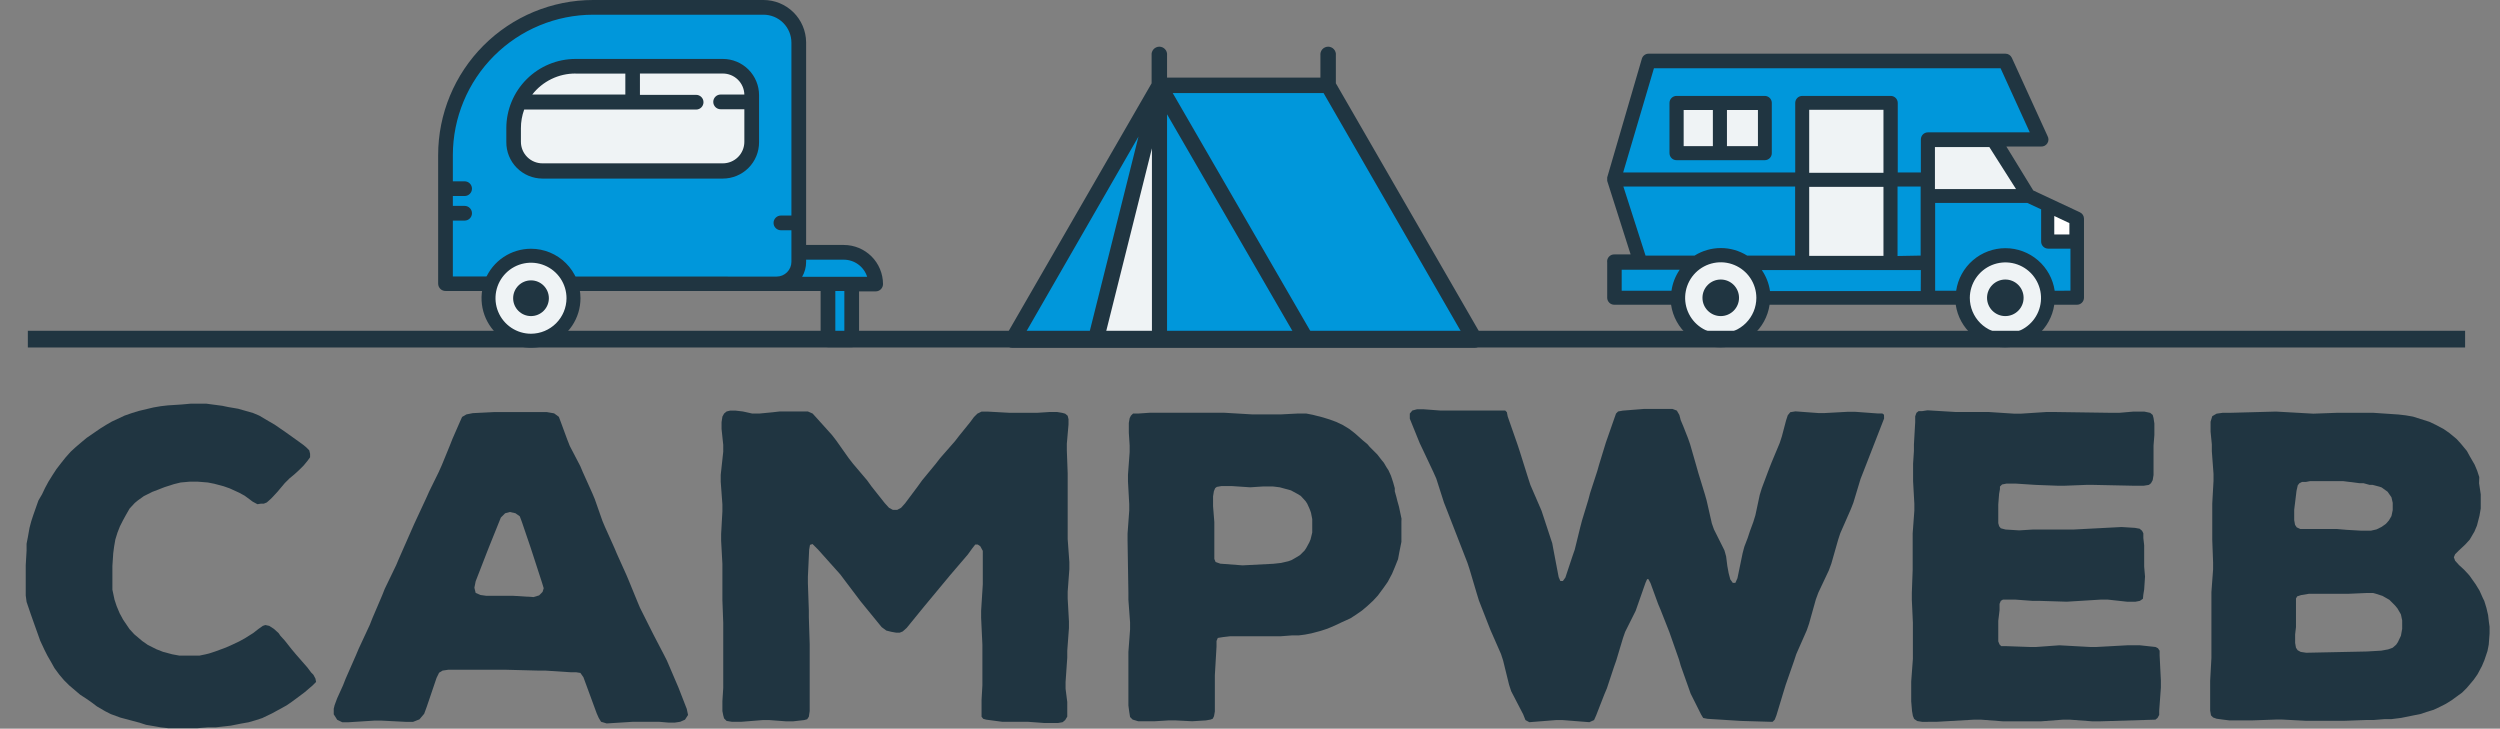 <svg width="223" height="65" viewBox="0 0 223 65" fill="none" xmlns="http://www.w3.org/2000/svg">
<rect x="0" y="0" width="223" height="65" fill="#808080" stroke="none"/>
<g clip-path="url(#clip0_57_1058)">
<path d="M68.102 0.656H52.913C49.419 0.656 46.068 2.044 43.597 4.515C41.126 6.985 39.738 10.336 39.738 13.83V25.299H69.282C69.79 25.287 70.274 25.08 70.634 24.721C70.993 24.361 71.2 23.877 71.212 23.369V3.804C71.212 2.976 70.886 2.181 70.303 1.591C69.721 1.002 68.93 0.666 68.102 0.656Z" fill="#0097DB"/>
<path d="M71.212 22.488H75.232C75.978 22.488 76.693 22.784 77.22 23.311C77.747 23.839 78.043 24.554 78.043 25.299H70.566" fill="#0097DB"/>
<path d="M75.972 25.337H73.855V30.35H75.972V25.337Z" fill="#0097DB"/>
<path d="M52.088 5.772H63.154C66.021 5.772 67.211 7.299 67.211 10.682C67.211 13.268 66.846 14.964 64.4 14.964H49.521C46.11 14.964 45.773 13.727 45.773 10.851C45.773 7.974 49.212 5.772 52.088 5.772Z" fill="#EFF3F5"/>
<path d="M51.339 5.257C49.702 5.259 48.132 5.91 46.975 7.068C45.818 8.225 45.166 9.795 45.164 11.431V12.668C45.16 13.094 45.24 13.517 45.401 13.912C45.561 14.307 45.798 14.666 46.097 14.969C46.397 15.272 46.753 15.513 47.146 15.678C47.539 15.842 47.961 15.928 48.387 15.929H64.475C65.333 15.929 66.155 15.588 66.761 14.982C67.367 14.376 67.708 13.554 67.708 12.696V8.489C67.708 7.632 67.367 6.81 66.761 6.203C66.155 5.597 65.333 5.257 64.475 5.257H51.357H51.339ZM51.339 6.568H55.78V8.433H47.478C47.935 7.846 48.521 7.372 49.19 7.047C49.86 6.722 50.594 6.555 51.339 6.559V6.568ZM66.396 8.433H64.278C64.105 8.433 63.938 8.502 63.815 8.625C63.692 8.748 63.623 8.915 63.623 9.089C63.623 9.263 63.692 9.43 63.815 9.553C63.938 9.676 64.105 9.745 64.278 9.745H66.396V12.65C66.396 13.159 66.194 13.648 65.834 14.008C65.473 14.368 64.985 14.57 64.475 14.57H48.387C47.877 14.57 47.389 14.368 47.029 14.008C46.668 13.648 46.466 13.159 46.466 12.65V11.431C46.465 10.866 46.564 10.305 46.757 9.773H62.095C62.269 9.773 62.436 9.704 62.559 9.581C62.682 9.458 62.751 9.291 62.751 9.117C62.751 8.943 62.682 8.776 62.559 8.653C62.436 8.53 62.269 8.461 62.095 8.461H57.082V6.559H64.466C64.969 6.556 65.453 6.751 65.814 7.102C66.175 7.452 66.384 7.93 66.396 8.433Z" fill="#203541"/>
<path d="M75.27 21.851H71.906V4.685V3.748C71.891 2.749 71.484 1.796 70.772 1.094C70.06 0.393 69.101 -0 68.102 2.2716e-08H52.913C49.245 0.002 45.729 1.46 43.136 4.054C40.543 6.647 39.085 10.163 39.083 13.83V25.299C39.083 25.473 39.152 25.64 39.275 25.763C39.398 25.886 39.564 25.955 39.738 25.955H73.199V30.312C73.199 30.398 73.216 30.483 73.249 30.563C73.282 30.643 73.33 30.715 73.391 30.776C73.452 30.837 73.524 30.885 73.604 30.918C73.683 30.951 73.769 30.968 73.855 30.968H75.972C76.058 30.968 76.144 30.951 76.223 30.918C76.303 30.885 76.375 30.837 76.436 30.776C76.497 30.715 76.545 30.643 76.578 30.563C76.611 30.483 76.628 30.398 76.628 30.312V25.992H78.109C78.195 25.992 78.28 25.976 78.36 25.943C78.439 25.91 78.512 25.861 78.573 25.8C78.633 25.739 78.682 25.667 78.715 25.588C78.748 25.508 78.765 25.423 78.765 25.337C78.762 24.411 78.393 23.525 77.738 22.871C77.082 22.218 76.195 21.851 75.27 21.851ZM40.394 24.662V19.677H41.444C41.618 19.677 41.785 19.608 41.907 19.485C42.031 19.362 42.1 19.195 42.1 19.021C42.1 18.847 42.031 18.68 41.907 18.557C41.785 18.434 41.618 18.365 41.444 18.365H40.394V17.485H41.444C41.618 17.485 41.785 17.415 41.907 17.292C42.031 17.169 42.1 17.003 42.1 16.829C42.1 16.655 42.031 16.488 41.907 16.365C41.785 16.242 41.618 16.173 41.444 16.173H40.394V13.83C40.399 10.512 41.72 7.33 44.066 4.984C46.413 2.637 49.594 1.317 52.913 1.312H68.102C68.763 1.312 69.397 1.574 69.864 2.042C70.331 2.509 70.594 3.143 70.594 3.804V5.322V19.227H69.657C69.483 19.227 69.316 19.296 69.193 19.419C69.07 19.542 69.001 19.709 69.001 19.883C69.001 20.057 69.07 20.224 69.193 20.347C69.316 20.47 69.483 20.539 69.657 20.539H70.594V23.35C70.594 23.701 70.455 24.037 70.207 24.284C69.959 24.532 69.623 24.671 69.273 24.671L40.394 24.662ZM75.316 29.703H74.511V25.955H75.316V29.703ZM75.972 24.69H71.55C71.784 24.289 71.906 23.833 71.906 23.369V23.163H75.27C75.733 23.165 76.184 23.314 76.558 23.588C76.932 23.862 77.209 24.248 77.35 24.69H75.972Z" fill="#203541"/>
<path d="M103.417 7.618L90.308 30.312H116.526L103.417 7.618Z" fill="#0097DB"/>
<path d="M103.417 7.618H118.465L131.574 30.312H116.526L103.417 7.618Z" fill="#0097DB"/>
<path d="M97.561 30.35H103.417L103.267 8.798L97.561 30.35Z" fill="#EFF3F5"/>
<path d="M132.174 29.984L121.248 11.047L119.159 7.43V4.938C119.17 4.841 119.161 4.742 119.131 4.649C119.102 4.556 119.053 4.47 118.988 4.397C118.923 4.323 118.843 4.265 118.754 4.225C118.665 4.185 118.568 4.164 118.47 4.164C118.372 4.164 118.276 4.185 118.186 4.225C118.097 4.265 118.017 4.323 117.952 4.397C117.887 4.47 117.838 4.556 117.809 4.649C117.779 4.742 117.77 4.841 117.781 4.938V6.924H104.101V4.938C104.113 4.841 104.103 4.742 104.074 4.649C104.044 4.556 103.996 4.47 103.93 4.397C103.865 4.323 103.786 4.265 103.696 4.225C103.607 4.185 103.51 4.164 103.412 4.164C103.315 4.164 103.218 4.185 103.129 4.225C103.039 4.265 102.96 4.323 102.895 4.397C102.829 4.47 102.781 4.556 102.751 4.649C102.722 4.742 102.712 4.841 102.724 4.938V7.43L89.709 29.984C89.648 30.09 89.616 30.209 89.616 30.331C89.616 30.452 89.648 30.572 89.709 30.677C89.769 30.783 89.857 30.87 89.962 30.931C90.067 30.992 90.187 31.024 90.308 31.024H131.537C131.658 31.024 131.778 30.992 131.883 30.931C131.988 30.87 132.076 30.783 132.137 30.677C132.197 30.572 132.229 30.452 132.229 30.331C132.229 30.209 132.197 30.09 132.136 29.984H132.174ZM91.508 29.637L101.553 12.181L97.195 29.581L91.508 29.637ZM102.752 29.637H98.648L102.752 13.23V29.637ZM106.893 29.637H104.101V10.195L115.345 29.628L106.893 29.637ZM116.948 29.637L104.607 8.302H118.063L120.04 11.731L130.347 29.619L116.948 29.637Z" fill="#203541"/>
<path d="M157.295 26.564H171.959V12.434H182.032L178.846 5.463H147.053L143.943 16.013L146.295 23.434L157.295 26.564Z" fill="#0097DB"/>
<path d="M175.07 26.564H171.959V12.434H177.787L180.973 17.475L185.293 19.499V26.564H182.688H175.07Z" fill="#0097DB"/>
<path d="M177.787 12.434H171.959V17.475H180.973L177.787 12.434Z" fill="#EFF3F5"/>
<path d="M185.293 21.542V19.499L182.688 18.281V21.542H185.293Z" fill="white"/>
<path d="M157.295 26.564H171.959V23.434H155.889H151.326H144.018V26.564H149.677H157.295Z" fill="#0097DB"/>
<path d="M153.491 30.378C155.597 30.378 157.304 28.67 157.304 26.564C157.304 24.458 155.597 22.75 153.491 22.75C151.384 22.75 149.677 24.458 149.677 26.564C149.677 28.67 151.384 30.378 153.491 30.378Z" fill="#EFF3F5"/>
<path d="M153.491 28.195C154.391 28.195 155.121 27.465 155.121 26.564C155.121 25.664 154.391 24.934 153.491 24.934C152.59 24.934 151.86 25.664 151.86 26.564C151.86 27.465 152.59 28.195 153.491 28.195Z" fill="#203541"/>
<path d="M178.874 30.378C180.98 30.378 182.688 28.67 182.688 26.564C182.688 24.458 180.98 22.75 178.874 22.75C176.768 22.75 175.061 24.458 175.061 26.564C175.061 28.67 176.768 30.378 178.874 30.378Z" fill="#EFF3F5"/>
<path d="M178.874 28.195C179.775 28.195 180.505 27.465 180.505 26.564C180.505 25.664 179.775 24.934 178.874 24.934C177.974 24.934 177.244 25.664 177.244 26.564C177.244 27.465 177.974 28.195 178.874 28.195Z" fill="#203541"/>
<path d="M157.642 9.286H149.387V13.558H157.642V9.286Z" fill="#EFF3F5"/>
<path d="M168.745 9.286H160.49V23.434H168.745V9.286Z" fill="#EFF3F5"/>
<path d="M185.527 18.937L181.367 16.988L178.968 13.071H182.069C182.181 13.076 182.292 13.05 182.391 12.998C182.49 12.945 182.572 12.866 182.631 12.771C182.689 12.675 182.721 12.566 182.723 12.454C182.724 12.342 182.696 12.232 182.641 12.134L179.455 5.154C179.405 5.044 179.324 4.952 179.223 4.887C179.122 4.822 179.004 4.788 178.884 4.788H147.053C146.918 4.789 146.787 4.833 146.679 4.914C146.571 4.995 146.492 5.108 146.454 5.238L143.362 15.826V15.901C143.36 15.926 143.36 15.951 143.362 15.976C143.36 16.001 143.36 16.026 143.362 16.051V16.135L145.451 22.694H144.018C143.923 22.689 143.829 22.704 143.742 22.74C143.655 22.776 143.577 22.831 143.514 22.902C143.451 22.972 143.404 23.055 143.378 23.146C143.352 23.237 143.346 23.332 143.362 23.425V26.555C143.362 26.721 143.428 26.881 143.546 26.999C143.663 27.116 143.823 27.183 143.989 27.183H149.059C149.213 28.238 149.742 29.202 150.549 29.899C151.356 30.597 152.387 30.98 153.453 30.98C154.52 30.98 155.551 30.597 156.357 29.899C157.164 29.202 157.693 28.238 157.848 27.183H174.451C174.606 28.238 175.135 29.202 175.942 29.899C176.749 30.597 177.78 30.98 178.846 30.98C179.912 30.98 180.943 30.597 181.75 29.899C182.557 29.202 183.086 28.238 183.241 27.183H185.265C185.431 27.183 185.591 27.116 185.708 26.999C185.826 26.881 185.892 26.721 185.892 26.555V19.499C185.891 19.38 185.856 19.265 185.791 19.165C185.726 19.066 185.635 18.986 185.527 18.937ZM184.59 20.914H183.241V19.265L184.59 19.902V20.914ZM179.83 16.866H172.596V13.118H177.45L179.83 16.866ZM171.331 25.964H157.885C157.789 25.292 157.539 24.651 157.154 24.09H171.341L171.331 25.964ZM161.38 16.669H168.005V22.825H161.38V16.641V16.669ZM168.005 15.414H161.38V9.792H168.005V15.414ZM169.26 22.835V16.641H171.322V22.797L169.26 22.835ZM147.531 6.091H178.452L181.057 11.806H171.968C171.802 11.806 171.642 11.872 171.525 11.99C171.407 12.108 171.341 12.268 171.341 12.434V15.386H169.279V9.183C169.279 9.016 169.213 8.856 169.095 8.739C168.978 8.621 168.818 8.555 168.651 8.555H160.762C160.595 8.555 160.436 8.621 160.318 8.739C160.2 8.856 160.134 9.016 160.134 9.183V15.386H144.786L147.531 6.091ZM144.805 16.641H160.125V22.797H155.843C155.14 22.359 154.328 22.126 153.5 22.126C152.672 22.126 151.86 22.359 151.158 22.797H146.782L144.805 16.641ZM144.655 24.062H149.827C149.442 24.622 149.192 25.264 149.096 25.936H144.655V24.062ZM153.491 29.75C152.862 29.75 152.248 29.564 151.726 29.215C151.204 28.866 150.796 28.369 150.556 27.789C150.316 27.209 150.253 26.57 150.375 25.954C150.498 25.338 150.8 24.772 151.245 24.327C151.689 23.883 152.255 23.581 152.871 23.458C153.487 23.335 154.126 23.398 154.706 23.639C155.287 23.879 155.783 24.286 156.132 24.809C156.481 25.331 156.667 25.945 156.667 26.573C156.665 27.415 156.329 28.222 155.734 28.817C155.139 29.412 154.332 29.747 153.491 29.75ZM178.884 29.75C178.042 29.747 177.235 29.412 176.64 28.817C176.045 28.222 175.71 27.415 175.707 26.573C175.709 25.946 175.897 25.332 176.247 24.811C176.597 24.29 177.094 23.884 177.674 23.645C178.255 23.407 178.893 23.345 179.509 23.468C180.124 23.592 180.69 23.895 181.133 24.34C181.576 24.785 181.878 25.351 182 25.967C182.121 26.582 182.058 27.221 181.817 27.8C181.577 28.38 181.169 28.876 180.647 29.225C180.125 29.573 179.511 29.759 178.884 29.759V29.75ZM183.278 25.936C183.124 24.881 182.595 23.917 181.788 23.219C180.981 22.522 179.95 22.138 178.884 22.138C177.817 22.138 176.786 22.522 175.979 23.219C175.172 23.917 174.643 24.881 174.489 25.936H172.615V18.103H180.842L182.069 18.674V21.551C182.069 21.718 182.135 21.877 182.253 21.995C182.371 22.113 182.531 22.179 182.697 22.179H184.684V25.927L183.278 25.936Z" fill="#203541"/>
<path d="M149.546 14.289H157.417C157.583 14.289 157.743 14.223 157.861 14.105C157.978 13.988 158.045 13.828 158.045 13.662V9.183C158.045 9.016 157.978 8.856 157.861 8.739C157.743 8.621 157.583 8.555 157.417 8.555H149.546C149.379 8.555 149.22 8.621 149.102 8.739C148.984 8.856 148.918 9.016 148.918 9.183V13.671C148.921 13.836 148.988 13.993 149.105 14.109C149.223 14.225 149.381 14.289 149.546 14.289ZM156.808 13.034H154.044V9.81H156.808V13.034ZM150.183 9.81H152.788V13.034H150.183V9.81Z" fill="#203541"/>
<path d="M219.887 29.506H2.483V30.996H219.887V29.506Z" fill="#203541"/>
<path d="M28.195 60.83L27.885 61.14L27.173 61.749L26.714 62.095L25.992 62.629L25.533 62.939L24.765 63.36L24.268 63.632L23.388 64.054L22.816 64.241L22.169 64.428L21.523 64.541L20.586 64.728L19.246 64.878H18.562L17.625 64.953H15.629H14.983L14.336 64.878L13.69 64.766L13.024 64.653L12.453 64.466L10.729 64.007L9.885 63.698L9.37 63.435L8.649 63.014L8.189 62.667L7.693 62.32L7.159 61.974L6.165 61.13L5.706 60.671L5.285 60.174L4.863 59.603L4.544 59.031L4.235 58.497L3.964 57.963L3.589 57.157L3.017 55.555L2.745 54.787L2.371 53.69L2.296 53.119V52.238V51.666V51.057V50.411L2.371 49.108V48.499L2.483 47.928L2.633 47.084L2.783 46.513L2.97 45.941L3.158 45.407L3.429 44.639L3.748 44.095L4.02 43.524L4.329 42.952L4.685 42.381L5.032 41.847L5.416 41.35L5.838 40.816L6.306 40.291L6.765 39.87L7.262 39.448L7.721 39.064L8.948 38.22L9.445 37.911L9.979 37.602L11.122 37.068L11.769 36.843L12.378 36.656L13.68 36.346L14.327 36.234L14.973 36.159L16.154 36.084L16.997 36.009H17.569H18.412L19.827 36.197L20.361 36.309L21.242 36.459L22.582 36.843L23.116 37.068L23.959 37.565L24.493 37.874L25.486 38.558L26.667 39.401L27.089 39.71L27.314 39.898L27.585 40.169L27.66 40.479V40.788L27.436 41.097L27.089 41.519L26.667 41.94L26.245 42.325L25.824 42.671L25.402 43.093L24.756 43.861L24.334 44.32L24.147 44.508L23.8 44.817L23.528 44.929H23.256L22.966 44.976L22.544 44.751L21.823 44.217L21.326 43.946L20.483 43.561L19.949 43.374L19.105 43.149L18.534 43.037L17.597 42.962H16.96L16.116 43.037L15.507 43.187L14.664 43.458L14.092 43.683L13.596 43.871L12.828 44.255L12.293 44.639L12.022 44.864L11.563 45.36L11.244 45.913L10.972 46.41L10.701 46.944L10.476 47.516L10.288 48.125L10.176 48.771L10.101 49.343L10.026 50.486V51.095V52.032V52.603L10.213 53.484L10.401 54.056L10.672 54.702L10.982 55.274L11.553 56.117L11.975 56.576L12.696 57.185L13.193 57.532L13.961 57.916L14.533 58.141L15.376 58.366L15.985 58.478H16.922H17.803L18.337 58.366L18.646 58.291L19.218 58.104L20.155 57.757L20.764 57.485L21.336 57.214L21.832 56.942L22.563 56.483L23.06 56.099L23.444 55.827L23.669 55.752L24.015 55.827L24.437 56.099L24.859 56.483L25.009 56.708L25.393 57.129L26.002 57.898L26.386 58.357L27.417 59.537L27.763 59.996L27.951 60.184L28.138 60.531L28.195 60.83Z" fill="#203541"/>
<path d="M61.261 63.238L61.374 63.773L61.102 64.194L60.68 64.382L60.184 64.457H59.65L58.769 64.382H58.197H56.483L54.112 64.531L53.615 64.382L53.409 64.044L53.222 63.623L52.041 60.409L51.77 60.025L51.404 59.968H50.945L48.649 59.818H48.04L45.173 59.743H42.877H42.306H41.734H39.973L39.476 59.818L39.167 60.006L38.942 60.465L38.061 63.06L37.836 63.669L37.415 64.166L36.843 64.391H36.234L34.013 64.278H33.404L31.034 64.428H30.537L30.078 64.204L29.769 63.716V63.22L29.844 62.91L30.069 62.301L30.603 61.121L30.827 60.549L31.765 58.413L31.989 57.879L32.983 55.742L33.207 55.171L34.088 53.109L34.313 52.538L35.344 50.401L35.569 49.867L36.946 46.738L38.014 44.442L38.286 43.833L39.129 42.118L39.401 41.509L40.123 39.748L40.347 39.176L41.031 37.611L41.219 37.19L41.603 36.965L42.175 36.852L44.039 36.759H47.019H48.781L49.427 36.871L49.849 37.18L50.036 37.677L50.598 39.204L50.823 39.776L51.76 41.575L51.985 42.109L52.828 43.983L53.053 44.517L53.737 46.466L53.962 47L54.805 48.874L55.03 49.408L55.874 51.282L56.099 51.816L56.867 53.69L57.092 54.224L58.282 56.595L59.219 58.394L59.49 58.928L60.521 61.336L61.261 63.238ZM48.499 52.472L48.349 51.976L47.506 49.38L47.319 48.809L46.55 46.55L46.363 46.054L45.979 45.782L45.482 45.67L45.06 45.782L44.676 46.166L43.646 48.724L43.421 49.296L42.428 51.854L42.315 52.425L42.428 52.885L42.849 53.072L43.383 53.147H45.791L47.59 53.259L48.087 53.109L48.396 52.8L48.499 52.472Z" fill="#203541"/>
<path d="M95.05 60.83V61.439L95.2 62.62V63.192V63.501V63.922L95.012 64.232L94.787 64.419L94.366 64.494H93.794H93.185L91.658 64.382H91.011H90.074H89.39L87.975 64.194L87.704 64.119L87.554 63.932V63.548V63.014V62.442L87.629 61.139V57.504L87.516 55.096V54.487L87.666 52.116V49.136L87.441 48.724L87.216 48.574H86.992L86.72 48.921L86.336 49.455L84.733 51.329L82.4 54.14L80.873 56.014L80.526 56.323L80.254 56.436H79.945L79.524 56.361L79.064 56.248L78.643 55.939L76.769 53.644L75.354 51.77L74.96 51.245L72.974 49.024L72.477 48.528L72.252 48.602L72.177 49.024L72.065 51.432V52.041L72.149 54.449V55.058L72.224 57.467V58.094V60.465V61.036V62.18V62.789V63.435L72.149 63.932L71.999 64.157L71.728 64.232L70.734 64.344H70.125L68.636 64.232H68.026L66.153 64.382H65.272L64.813 64.307L64.588 64.082L64.513 63.81L64.438 63.426V62.545L64.513 61.364V55.564L64.438 53.54V52.931V50.907V50.298L64.325 48.237V47.628L64.438 45.604V44.995L64.288 42.971V42.362L64.513 40.291V39.682L64.363 38.267V37.658L64.438 37.162L64.588 36.89L64.813 36.703L65.122 36.627H65.618L66.265 36.703L67.108 36.89H67.717L68.898 36.777L69.544 36.703H70.116H71.568H72.065L72.487 36.89L72.871 37.312L74.211 38.801L74.595 39.298L75.701 40.863L76.085 41.359L77.35 42.849L77.734 43.383L78.915 44.873L79.299 45.295L79.645 45.482H80.029L80.376 45.295L80.723 44.911L81.866 43.383L82.25 42.849L83.478 41.359L83.862 40.863L85.183 39.354L85.567 38.858L86.561 37.63L86.87 37.208L87.179 36.899L87.563 36.712H88.06L90.084 36.824H91.883H92.492L93.635 36.749H94.281L94.74 36.824L95.012 36.899L95.237 37.087L95.312 37.396V37.855L95.162 39.579V40.188L95.237 42.212V42.821V44.845V45.454V47.478V48.087L95.387 50.148V50.758L95.237 52.782V53.391L95.35 55.414V56.023L95.2 58.047V58.657L95.05 60.83Z" fill="#203541"/>
<path d="M125.006 46.541V47.113V47.684V48.331L124.818 49.268L124.706 49.877L124.397 50.645L124.172 51.179L123.788 51.901L123.441 52.397L122.907 53.119L122.485 53.578L121.989 54.037L121.492 54.459L120.995 54.805L120.461 55.152L119.618 55.536L119.046 55.808L118.4 56.08L117.828 56.267L116.985 56.492L116.413 56.604L115.842 56.679H115.233L114.24 56.754H111.026H110.379H109.733L109.086 56.829L108.627 56.904L108.514 57.176V57.673L108.365 60.231V60.905V62.048V62.62V63.463L108.29 63.885L108.177 64.11L107.99 64.185L107.568 64.26L106.341 64.335L104.851 64.26H104.242L103.014 64.335H102.405H101.524L101.028 64.185L100.803 63.96L100.728 63.501L100.653 62.929V62.32V58.16L100.803 56.136V55.527L100.653 53.503V52.894L100.578 48.209V47.6L100.728 45.538V44.976L100.616 42.952V42.343L100.765 40.319V39.748L100.691 38.605V38.033V37.724L100.765 37.302L100.878 37.077L101.065 36.89H101.487L102.593 36.815H103.473H104.045H106.603H109.161L111.719 36.965H114.24L115.692 36.89H116.226H116.535L117.107 37.002L117.988 37.227L118.597 37.415L119.206 37.639L119.777 37.911L120.349 38.258L120.845 38.642L121.529 39.251L121.989 39.635L122.176 39.86L122.86 40.544L123.244 41.041L123.432 41.266L123.703 41.725L123.853 41.95L124.078 42.446L124.266 43.018L124.415 43.552V43.824L124.565 44.358L124.64 44.667L124.79 45.201L125.015 46.269L125.006 46.541ZM113.584 50.289L114.268 50.214L114.914 50.064L115.223 49.952L115.758 49.642L115.982 49.493L116.367 49.108L116.517 48.883L116.788 48.387L116.901 48.115L117.051 47.506V47.234V46.297L116.938 45.726L116.826 45.417L116.601 44.92L116.451 44.695L116.029 44.236L115.72 44.049L115.148 43.739L114.155 43.468L113.546 43.393H112.665L111.522 43.468L109.845 43.355H109.273H108.964L108.543 43.43L108.393 43.543L108.28 43.814L108.205 44.273V45.154L108.318 46.569V47.178V49.399V49.858L108.43 50.13L108.852 50.28L110.838 50.43L113.584 50.289Z" fill="#203541"/>
<path d="M168.061 37.33L166.187 42.146L165.962 42.718L165.316 44.854L165.091 45.426L164.154 47.562L163.966 48.134L163.357 50.27L163.132 50.879L162.195 52.866L161.971 53.475L161.362 55.649L161.165 56.22L160.228 58.347L160.04 58.919L159.291 61.065L159.103 61.674L158.457 63.81L158.307 64.194L158.119 64.382H157.848L155.29 64.307L152.31 64.119L151.926 64.044L151.739 63.735L150.801 61.861L150.614 61.327L149.921 59.378L149.771 58.844L149.087 56.895L148.899 56.361L148.131 54.412L147.906 53.878L147.222 52.004L147.035 51.657H146.922L146.772 52.004L146.088 53.953L145.901 54.487L144.964 56.361L144.777 56.895L144.168 58.919L143.98 59.453L143.334 61.402L143.109 61.936L142.378 63.81L142.19 64.232L141.769 64.419L139.398 64.232H138.789L136.418 64.419L136.072 64.232L135.866 63.716L134.797 61.655L134.61 61.083L134.076 58.91L133.889 58.338L132.952 56.202L132.727 55.63L131.921 53.569L131.733 52.959L131.087 50.786L130.9 50.214L129.026 45.398L128.801 44.826L128.117 42.69L127.845 42.081L126.908 40.094L126.636 39.523L125.755 37.349V36.89L125.98 36.618L126.402 36.506H126.973L128.463 36.618H129.072H131.705H133.767H134.263L134.413 36.768L134.488 37.152L135.369 39.673L135.556 40.244L136.325 42.69L136.512 43.261L137.505 45.557L137.693 46.129L138.461 48.462L138.574 49.071L139.033 51.479L139.183 51.826H139.408L139.632 51.517L140.279 49.568L140.466 49.033L140.963 47.01L141.113 46.438L141.684 44.564L141.834 43.992L142.481 42.006L142.631 41.472L143.24 39.485L143.427 38.951L143.999 37.312L144.149 36.89L144.336 36.702L144.758 36.627L146.632 36.478H147.203H148.047H148.618H149.19L149.574 36.627L149.799 37.012L149.921 37.48L150.146 38.014L150.567 39.082L150.755 39.617L151.326 41.603L151.476 42.137L152.085 44.123L152.235 44.658L152.694 46.681L152.882 47.216L153.819 49.09L153.969 49.624L154.081 50.505L154.193 51.114L154.343 51.685L154.568 51.994H154.793L154.981 51.573L155.44 49.352L155.59 48.78L155.899 47.975L156.086 47.403L156.395 46.56L156.583 45.951L156.967 44.152L157.154 43.543L157.801 41.819L158.026 41.247L158.747 39.523L158.935 38.951L159.319 37.499L159.469 37.04L159.694 36.768L160.153 36.693L162.177 36.843H162.786L164.847 36.731H165.456L167.48 36.88H167.902L168.052 36.993L168.061 37.33Z" fill="#203541"/>
<path d="M192.751 60.718V61.327L192.601 63.388V63.773L192.451 64.044L192.264 64.194L187.26 64.344H186.651L184.627 64.194H184.018L182.032 64.344H181.423H178.687L176.7 64.194H176.091L172.802 64.382L171.472 64.391L171.013 64.316L170.741 64.129L170.629 63.857L170.554 63.435L170.479 62.554V61.945V61.374V60.802L170.629 58.778V58.169V56.145V55.536L170.535 53.494V52.885L170.61 50.823V47.572L170.76 45.548V44.939L170.647 42.915V42.306V41.369L170.722 40.226V39.654L170.835 37.668V37.133L170.947 36.824L171.134 36.674H171.444L171.94 36.599L174.423 36.749H176.757H177.366L179.661 36.899H180.27L182.566 36.749H183.175L188.375 36.824H189.022L190.324 36.712H191.261L191.795 36.824L192.02 37.012L192.095 37.283L192.17 37.78V38.811L192.095 39.748V40.291V41.228V41.8V42.371L192.02 42.831L191.87 43.102L191.683 43.252L191.224 43.327H190.915H190.306L186.717 43.252H186.108L184.159 43.327H183.55L181.563 43.252L179.849 43.14H179.277H178.968L178.584 43.215L178.396 43.402V43.627L178.321 44.049L178.246 44.986V45.595V46.241V46.663L178.321 46.935L178.471 47.122L178.893 47.234L180.12 47.309L181.338 47.234H184.965L189.247 47.01L190.427 47.084L190.849 47.159L191.074 47.347L191.186 47.572V47.993L191.261 48.64V49.286V50.551L191.336 51.432L191.261 52.575L191.186 53.035L191.149 53.409L190.877 53.597L190.493 53.672H189.725L188.01 53.484H187.401L184.346 53.672L181.901 53.597H181.292L179.764 53.484H179.118H178.659L178.471 53.597L178.359 53.868V54.44L178.246 55.377V55.986V56.829V57.214L178.359 57.485L178.509 57.635H178.93L181.029 57.71H181.638L183.7 57.56L186.417 57.71H187.026L189.743 57.56H190.315H190.887L192.264 57.71L192.489 57.822L192.639 58.047V58.469L192.751 60.718Z" fill="#203541"/>
<path d="M222.07 55.902V56.511L221.995 57.504L221.883 58.075L221.611 58.881L221.386 59.415L221.002 60.137L220.655 60.633L220.046 61.355L219.624 61.777L218.687 62.461L218.191 62.77L217.657 63.042L217.085 63.313L216.476 63.501L215.905 63.688L214.19 64.035L213.309 64.147H212.7L211.763 64.222H211.154L209.055 64.297H205.729L203.592 64.185H202.983L200.884 64.26H200.313H198.86L198.251 64.185L197.717 64.11L197.408 63.997L197.221 63.81L197.146 63.388V62.854V62.283V61.674V61.364V60.718L197.258 58.694V58.085V57.148V56.576V56.042V55.471V54.534V52.81L197.408 50.786V50.177L197.333 48.153V47.544V45.52V44.911L197.446 42.887V42.278L197.296 40.254V39.645L197.183 38.502V37.621L197.333 37.124L197.717 36.899L198.251 36.824H198.86L203.021 36.712L206.347 36.899L208.409 36.824H209.018H211.116H211.726L213.946 36.974L214.593 37.049L215.239 37.162L216.692 37.621L217.263 37.892L217.985 38.277L218.481 38.623L219.128 39.157L219.512 39.579L220.046 40.226L220.318 40.722L220.74 41.453L220.964 41.987L221.152 42.559L221.133 43.102L221.283 44.095V44.705V45.351L221.171 45.998L220.946 46.878L220.721 47.412L220.299 48.134L219.915 48.556L219.306 49.127L218.997 49.436L218.884 49.708L218.997 50.017L219.343 50.401L219.803 50.823L220.262 51.32L220.833 52.126L221.18 52.697L221.452 53.306L221.602 53.615L221.789 54.224L221.939 54.871L222.014 55.517L222.07 55.902ZM204.642 45.473V45.782V46.391L204.717 46.813L204.867 47.038L205.176 47.188H205.635H207.162H207.809H208.455L209.336 47.263L210.639 47.337H211.482L211.979 47.225L212.438 47L212.822 46.728L213.094 46.419L213.318 46.035L213.431 45.501V44.854L213.318 44.358L212.972 43.861L212.438 43.477L212.213 43.402L211.641 43.252H211.369L210.826 43.102H210.479L208.989 42.915H208.418H207.481H206.872H206.066L205.682 42.99H205.335L205.11 43.102L204.96 43.29L204.848 43.786L204.735 44.723L204.642 45.473ZM213.431 57.776L213.74 57.504L213.89 57.279L214.162 56.708L214.274 56.098V55.874V55.34L214.162 54.805L213.853 54.271L213.628 54L213.131 53.503L212.522 53.156L211.95 52.969L211.679 52.894H211.145L209.421 52.969H208.774H206.516H205.944L205.26 53.081L204.914 53.194L204.801 53.381V53.84V54.487V55.096V55.939L204.726 56.586V57.354L204.801 57.776L204.951 58.001L205.223 58.151L205.719 58.225L211.107 58.113L212.41 58.038L213.019 57.926L213.431 57.776Z" fill="#203541"/>
<path d="M47.366 30.396C49.461 30.396 51.16 28.697 51.16 26.602C51.16 24.506 49.461 22.807 47.366 22.807C45.27 22.807 43.571 24.506 43.571 26.602C43.571 28.697 45.27 30.396 47.366 30.396Z" fill="#EFF3F5"/>
<path d="M47.366 22.188C46.493 22.188 45.639 22.447 44.914 22.932C44.188 23.417 43.622 24.106 43.288 24.913C42.954 25.719 42.867 26.607 43.037 27.462C43.207 28.319 43.628 29.105 44.245 29.722C44.862 30.339 45.648 30.76 46.505 30.93C47.361 31.1 48.248 31.013 49.054 30.679C49.861 30.345 50.55 29.779 51.035 29.053C51.52 28.328 51.779 27.474 51.779 26.602C51.779 25.431 51.314 24.308 50.486 23.481C49.659 22.653 48.536 22.188 47.366 22.188ZM47.366 29.769C46.739 29.769 46.127 29.583 45.606 29.235C45.085 28.887 44.679 28.392 44.44 27.814C44.2 27.235 44.137 26.598 44.259 25.984C44.382 25.369 44.683 24.805 45.126 24.362C45.569 23.919 46.133 23.617 46.748 23.495C47.362 23.373 47.999 23.436 48.578 23.676C49.156 23.915 49.651 24.321 49.999 24.842C50.347 25.363 50.533 25.975 50.533 26.602C50.53 27.441 50.196 28.245 49.602 28.838C49.009 29.432 48.205 29.766 47.366 29.769Z" fill="#203541"/>
<path d="M47.366 28.195C48.245 28.195 48.959 27.481 48.959 26.602C48.959 25.722 48.245 25.009 47.366 25.009C46.486 25.009 45.773 25.722 45.773 26.602C45.773 27.481 46.486 28.195 47.366 28.195Z" fill="#203541"/>
</g>
<defs>
<clipPath id="clip0_57_1058">
<rect width="222.37" height="65" fill="white"/>
</clipPath>
</defs>
</svg>
